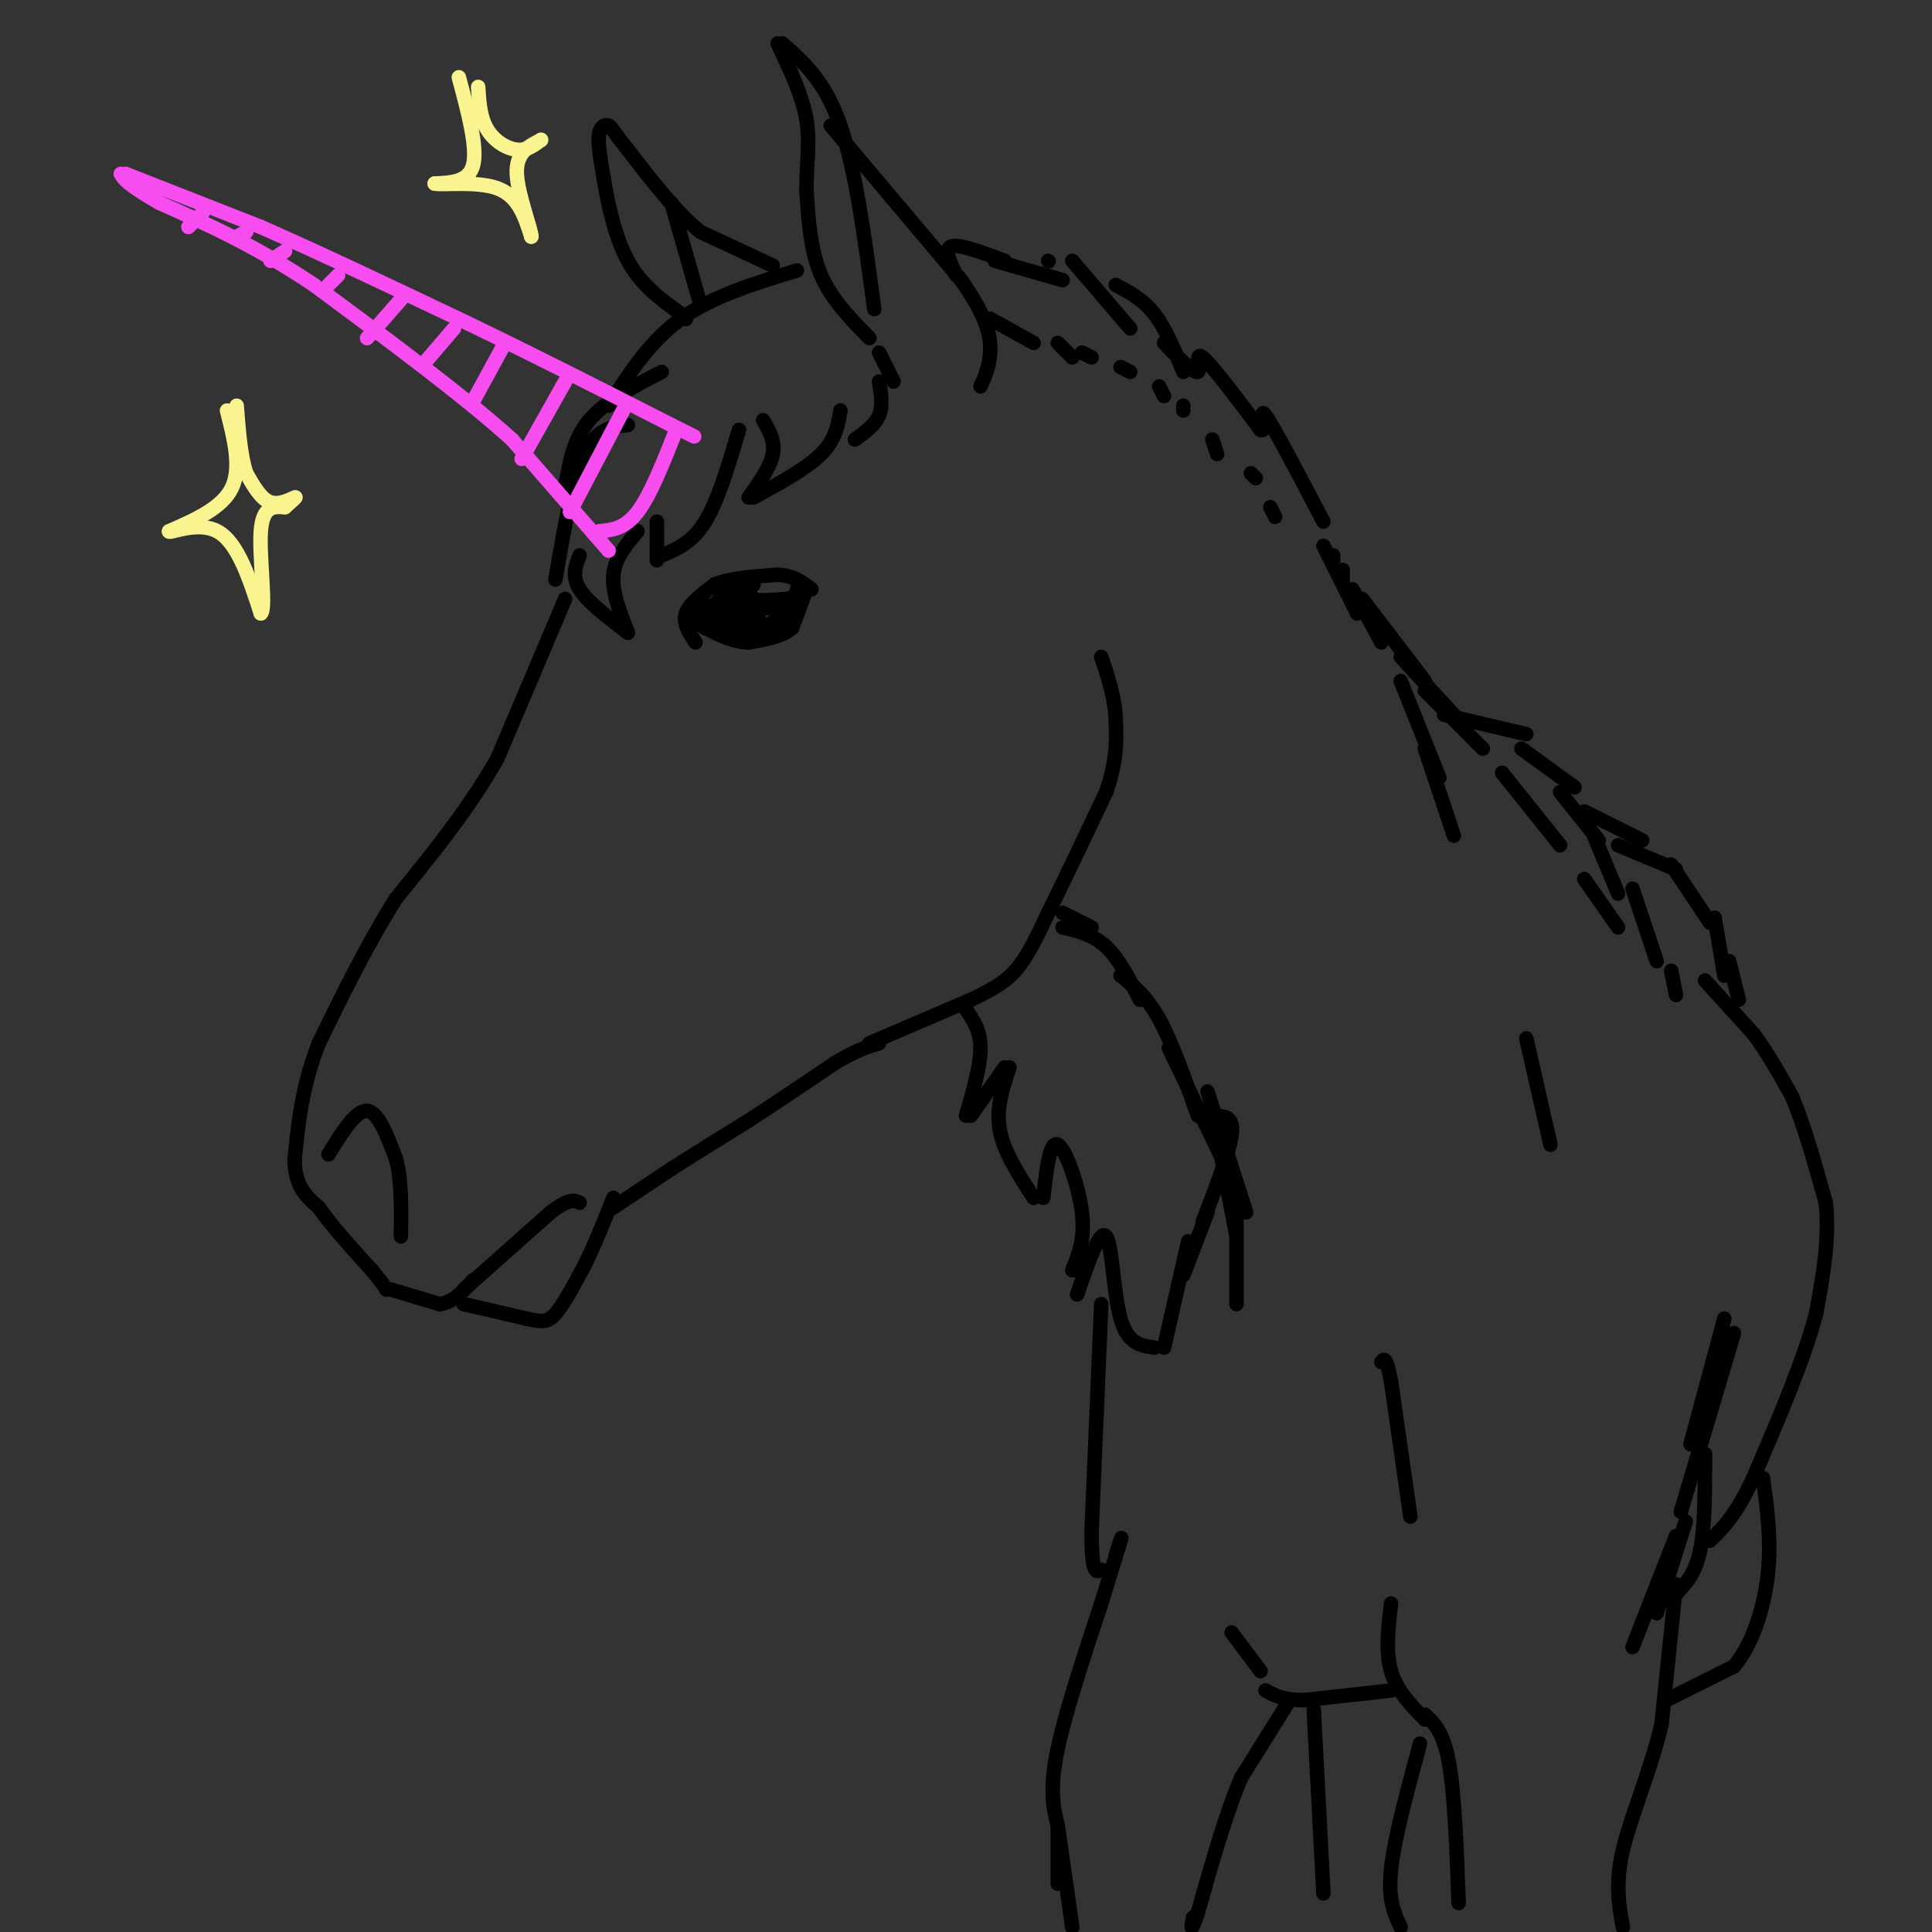 <svg viewBox='0 0 400 400' version='1.1' xmlns='http://www.w3.org/2000/svg' xmlns:xlink='http://www.w3.org/1999/xlink'><rect x="0" y="0" width="400" height="400" fill="#333333" stroke="none"/><g fill='none' stroke='#000000' stroke-width='3' stroke-linecap='round' stroke-linejoin='round'><path d='M180,70c-3.917,-4.000 -7.833,-8.000 -10,-13c-2.167,-5.000 -2.583,-11.000 -3,-17'/><path d='M167,40c-0.200,-5.267 0.800,-9.933 0,-15c-0.800,-5.067 -3.400,-10.533 -6,-16'/><path d='M162,9c4.417,3.917 8.833,7.833 12,17c3.167,9.167 5.083,23.583 7,38'/><path d='M172,26c0.000,0.000 27.000,32.000 27,32'/><path d='M199,58c5.622,8.000 6.178,12.000 6,15c-0.178,3.000 -1.089,5.000 -2,7'/><path d='M165,56c-8.750,2.667 -17.500,5.333 -24,10c-6.500,4.667 -10.750,11.333 -15,18'/><path d='M137,77c-5.833,3.000 -11.667,6.000 -15,10c-3.333,4.000 -4.167,9.000 -5,14'/><path d='M130,88c-3.250,0.333 -6.500,0.667 -9,6c-2.500,5.333 -4.250,15.667 -6,26'/><path d='M120,115c-0.833,2.167 -1.667,4.333 0,7c1.667,2.667 5.833,5.833 10,9'/><path d='M130,131c-1.667,-4.250 -3.333,-8.500 -3,-12c0.333,-3.500 2.667,-6.250 5,-9'/><path d='M136,108c0.000,0.000 0.000,8.000 0,8'/><path d='M137,115c3.167,-1.333 6.333,-2.667 9,-7c2.667,-4.333 4.833,-11.667 7,-19'/><path d='M158,87c1.250,2.167 2.500,4.333 2,7c-0.500,2.667 -2.750,5.833 -5,9'/><path d='M156,103c5.500,-3.000 11.000,-6.000 14,-9c3.000,-3.000 3.500,-6.000 4,-9'/><path d='M177,91c2.083,-1.500 4.167,-3.000 5,-5c0.833,-2.000 0.417,-4.500 0,-7'/><path d='M185,79c0.000,0.000 -3.000,-6.000 -3,-6'/><path d='M160,55c0.000,0.000 -15.000,-7.000 -15,-7'/><path d='M145,48c-5.000,-4.000 -10.000,-10.500 -15,-17'/><path d='M130,31c-3.095,-3.774 -3.333,-4.708 -4,-5c-0.667,-0.292 -1.762,0.060 -2,2c-0.238,1.940 0.381,5.470 1,9'/><path d='M125,37c0.778,4.689 2.222,11.911 5,17c2.778,5.089 6.889,8.044 11,11'/><path d='M141,65c1.833,1.833 0.917,0.917 0,0'/><path d='M145,63c0.000,0.000 -6.000,-21.000 -6,-21'/><path d='M117,124c0.000,0.000 -14.000,33.000 -14,33'/><path d='M103,157c-5.833,10.333 -13.417,19.667 -21,29'/><path d='M82,186c-6.167,9.833 -11.083,19.917 -16,30'/><path d='M66,216c-3.500,9.000 -4.250,16.500 -5,24'/><path d='M61,240c0.000,5.667 2.500,7.833 5,10'/><path d='M66,250c2.667,3.833 6.833,8.417 11,13'/><path d='M77,263c2.333,2.833 2.667,3.417 3,4'/><path d='M68,239c2.833,-4.583 5.667,-9.167 8,-9c2.333,0.167 4.167,5.083 6,10'/><path d='M82,240c1.167,4.333 1.083,10.167 1,16'/><path d='M81,267c0.000,0.000 10.000,3.000 10,3'/><path d='M91,270c2.833,-0.333 4.917,-2.667 7,-5'/><path d='M96,267c0.000,0.000 18.000,-16.000 18,-16'/><path d='M114,251c4.000,-3.000 5.000,-2.500 6,-2'/><path d='M96,270c0.000,0.000 13.000,3.000 13,3'/><path d='M109,273c3.089,0.689 4.311,0.911 6,-1c1.689,-1.911 3.844,-5.956 6,-10'/><path d='M121,262c2.000,-4.000 4.000,-9.000 6,-14'/><path d='M127,250c0.000,0.000 12.000,-8.000 12,-8'/><path d='M139,242c4.667,-3.000 10.333,-6.500 16,-10'/><path d='M155,232c5.667,-3.667 11.833,-7.833 18,-12'/><path d='M173,220c4.500,-2.667 6.750,-3.333 9,-4'/><path d='M180,216c0.000,0.000 21.000,-9.000 21,-9'/><path d='M201,207c5.222,-2.467 7.778,-4.133 10,-7c2.222,-2.867 4.111,-6.933 6,-11'/><path d='M217,189c3.000,-6.000 7.500,-15.500 12,-25'/><path d='M229,164c2.333,-6.667 2.167,-10.833 2,-15'/><path d='M231,149c-0.167,-4.667 -1.583,-8.833 -3,-13'/><path d='M144,133c-1.333,-2.000 -2.667,-4.000 -2,-6c0.667,-2.000 3.333,-4.000 6,-6'/><path d='M148,121c3.167,-1.333 8.083,-1.667 13,-2'/><path d='M161,119c3.333,0.167 5.167,1.583 7,3'/><path d='M167,122c0.000,0.000 -3.000,8.000 -3,8'/><path d='M164,130c-2.000,1.833 -5.500,2.417 -9,3'/><path d='M155,133c-3.000,0.000 -6.000,-1.500 -9,-3'/><path d='M146,130c-2.000,-1.000 -2.500,-2.000 -3,-3'/><path d='M156,121c-1.083,1.250 -2.167,2.500 -1,3c1.167,0.500 4.583,0.250 8,0'/><path d='M163,124c1.667,-0.333 1.833,-1.167 2,-2'/><path d='M162,126c-4.583,-0.167 -9.167,-0.333 -10,0c-0.833,0.333 2.083,1.167 5,2'/><path d='M157,128c0.354,-1.298 -1.261,-5.541 -3,-6c-1.739,-0.459 -3.603,2.868 -3,5c0.603,2.132 3.673,3.068 5,2c1.327,-1.068 0.912,-4.142 -1,-5c-1.912,-0.858 -5.323,0.500 -5,2c0.323,1.500 4.378,3.143 5,3c0.622,-0.143 -2.189,-2.071 -5,-4'/><path d='M150,125c-1.333,-0.094 -2.166,1.671 -2,3c0.166,1.329 1.331,2.224 3,2c1.669,-0.224 3.842,-1.565 3,-3c-0.842,-1.435 -4.700,-2.962 -6,-2c-1.300,0.962 -0.042,4.413 1,5c1.042,0.587 1.869,-1.689 1,-3c-0.869,-1.311 -3.435,-1.655 -6,-2'/><path d='M144,125c-0.369,0.750 1.708,3.625 4,3c2.292,-0.625 4.798,-4.750 5,-6c0.202,-1.250 -1.899,0.375 -4,2'/><path d='M149,124c-1.333,1.333 -2.667,3.667 -1,5c1.667,1.333 6.333,1.667 11,2'/><path d='M159,131c3.000,-0.833 5.000,-3.917 7,-7'/><path d='M166,124c-0.644,0.422 -5.756,4.978 -8,6c-2.244,1.022 -1.622,-1.489 -1,-4'/><path d='M200,209c1.500,2.167 3.000,4.333 3,8c0.000,3.667 -1.500,8.833 -3,14'/><path d='M201,231c0.000,0.000 7.000,-10.000 7,-10'/><path d='M209,221c-1.417,4.250 -2.833,8.500 -2,13c0.833,4.500 3.917,9.250 7,14'/><path d='M216,248c0.667,-5.933 1.333,-11.867 3,-11c1.667,0.867 4.333,8.533 5,14c0.667,5.467 -0.667,8.733 -2,12'/><path d='M223,268c2.356,-6.822 4.711,-13.644 6,-12c1.289,1.644 1.511,11.756 3,17c1.489,5.244 4.244,5.622 7,6'/><path d='M241,279c0.000,0.000 5.000,-22.000 5,-22'/><path d='M245,264c0.000,0.000 5.000,-13.000 5,-13'/><path d='M249,253c2.750,-7.167 5.500,-14.333 6,-18c0.500,-3.667 -1.250,-3.833 -3,-4'/><path d='M220,189c0.000,0.000 6.000,3.000 6,3'/><path d='M220,192c3.167,0.750 6.333,1.500 9,4c2.667,2.500 4.833,6.750 7,11'/><path d='M232,202c2.667,2.083 5.333,4.167 8,9c2.667,4.833 5.333,12.417 8,20'/><path d='M242,217c0.000,0.000 13.000,27.000 13,27'/><path d='M250,226c0.000,0.000 8.000,25.000 8,25'/><path d='M252,235c0.000,0.000 4.000,21.000 4,21'/><path d='M256,251c0.000,0.000 0.000,19.000 0,19'/><path d='M228,270c0.000,0.000 -2.000,47.000 -2,47'/><path d='M226,317c0.000,9.167 1.000,8.583 2,8'/><path d='M231,322c0.750,-2.333 1.500,-4.667 1,-3c-0.500,1.667 -2.250,7.333 -4,13'/><path d='M228,332c-2.622,7.978 -7.178,21.422 -9,30c-1.822,8.578 -0.911,12.289 0,16'/><path d='M219,378c0.000,4.667 0.000,8.333 0,12'/><path d='M219,378c0.000,0.000 3.000,21.000 3,21'/><path d='M295,355c1.917,1.750 3.833,3.500 5,10c1.167,6.500 1.583,17.750 2,29'/><path d='M295,356c-2.917,-3.000 -5.833,-6.000 -7,-10c-1.167,-4.000 -0.583,-9.000 0,-14'/><path d='M292,314c0.000,0.000 -4.000,-28.000 -4,-28'/><path d='M288,286c-1.000,-5.333 -1.500,-4.667 -2,-4'/><path d='M288,350c0.000,0.000 -18.000,2.000 -18,2'/><path d='M270,352c-4.333,0.000 -6.167,-1.000 -8,-2'/><path d='M261,346c0.000,0.000 -6.000,-8.000 -6,-8'/><path d='M267,352c0.000,0.000 -10.000,16.000 -10,16'/><path d='M257,368c-3.167,7.333 -6.083,17.667 -9,28'/><path d='M248,396c-1.667,4.833 -1.333,2.917 -1,1'/><path d='M272,354c0.000,0.000 2.000,38.000 2,38'/><path d='M294,361c-2.667,9.833 -5.333,19.667 -6,26c-0.667,6.333 0.667,9.167 2,12'/><path d='M198,57c-1.333,-2.750 -2.667,-5.500 -1,-6c1.667,-0.500 6.333,1.250 11,3'/><path d='M206,54c0.000,0.000 14.000,4.000 14,4'/><path d='M217,54c0.000,0.000 0.100,0.100 0.1,0.1'/><path d='M222,54c0.000,0.000 12.000,14.000 12,14'/><path d='M231,59c2.833,1.500 5.667,3.000 8,6c2.333,3.000 4.167,7.500 6,12'/><path d='M241,71c3.111,3.200 6.222,6.400 7,6c0.778,-0.400 -0.778,-4.400 1,-3c1.778,1.400 6.889,8.200 12,15'/><path d='M261,89c1.556,0.689 -0.556,-5.089 1,-3c1.556,2.089 6.778,12.044 12,22'/><path d='M205,66c0.000,0.000 9.000,5.000 9,5'/><path d='M219,71c0.000,0.000 3.000,3.000 3,3'/><path d='M224,73c0.000,0.000 2.000,1.000 2,1'/><path d='M232,76c0.000,0.000 2.000,1.000 2,1'/><path d='M240,80c0.000,0.000 1.000,2.000 1,2'/><path d='M245,84c0.000,0.000 0.000,1.000 0,1'/><path d='M251,91c0.000,0.000 1.000,3.000 1,3'/><path d='M259,98c0.000,0.000 1.000,1.000 1,1'/><path d='M276,115c0.000,0.000 0.000,1.000 0,1'/><path d='M278,118c0.000,0.000 0.000,2.000 0,2'/><path d='M281,126c0.000,0.000 0.000,1.000 0,1'/><path d='M263,105c0.000,0.000 1.000,2.000 1,2'/><path d='M274,113c0.000,0.000 7.000,14.000 7,14'/><path d='M280,122c0.000,0.000 6.000,11.000 6,11'/><path d='M282,124c0.000,0.000 13.000,17.000 13,17'/><path d='M290,136c0.000,0.000 11.000,12.000 11,12'/><path d='M295,143c0.000,0.000 12.000,12.000 12,12'/><path d='M290,141c0.000,0.000 8.000,20.000 8,20'/><path d='M295,155c0.000,0.000 6.000,18.000 6,18'/><path d='M316,215c0.000,0.000 5.000,22.000 5,22'/><path d='M299,148c0.000,0.000 17.000,4.000 17,4'/><path d='M315,155c0.000,0.000 11.000,8.000 11,8'/><path d='M323,164c0.000,0.000 8.000,10.000 8,10'/><path d='M330,173c0.000,0.000 5.000,12.000 5,12'/><path d='M338,184c0.000,0.000 5.000,15.000 5,15'/><path d='M346,201c0.000,0.000 1.000,5.000 1,5'/><path d='M311,160c0.000,0.000 12.000,15.000 12,15'/><path d='M328,182c0.000,0.000 7.000,10.000 7,10'/><path d='M328,168c0.000,0.000 12.000,6.000 12,6'/><path d='M335,175c0.000,0.000 12.000,5.000 12,5'/><path d='M346,179c0.000,0.000 8.000,12.000 8,12'/><path d='M355,190c0.000,0.000 2.000,12.000 2,12'/><path d='M358,199c0.000,0.000 2.000,8.000 2,8'/><path d='M353,203c0.000,0.000 10.000,11.000 10,11'/><path d='M363,214c3.000,4.000 5.500,8.500 8,13'/><path d='M371,227c2.500,5.833 4.750,13.917 7,22'/><path d='M378,249c0.833,7.500 -0.583,15.250 -2,23'/><path d='M376,272c-2.500,9.500 -7.750,21.750 -13,34'/><path d='M363,306c-3.667,7.833 -6.333,10.417 -9,13'/><path d='M357,273c0.000,0.000 -7.000,26.000 -7,26'/><path d='M359,276c0.000,0.000 -11.000,37.000 -11,37'/><path d='M353,301c0.000,7.583 0.000,15.167 -1,20c-1.000,4.833 -3.000,6.917 -5,9'/><path d='M349,315c0.000,0.000 -6.000,19.000 -6,19'/><path d='M347,318c0.000,0.000 -9.000,23.000 -9,23'/><path d='M347,328c0.000,0.000 -3.000,29.000 -3,29'/><path d='M344,357c-2.244,9.578 -6.356,19.022 -8,26c-1.644,6.978 -0.822,11.489 0,16'/><path d='M345,352c0.000,0.000 14.000,-7.000 14,-7'/><path d='M359,345c3.778,-4.422 6.222,-11.978 7,-19c0.778,-7.022 -0.111,-13.511 -1,-20'/></g>
<g fill='none' stroke='#F64CF0' stroke-width='3' stroke-linecap='round' stroke-linejoin='round'><path d='M126,114c0.000,0.000 -20.000,-23.000 -20,-23'/><path d='M106,91c-10.167,-9.167 -25.583,-20.583 -41,-32'/><path d='M65,59c-12.167,-8.167 -22.083,-12.583 -32,-17'/><path d='M33,42c-6.667,-3.833 -7.333,-4.917 -8,-6'/><path d='M26,36c0.000,0.000 28.000,11.000 28,11'/><path d='M54,47c11.833,5.167 27.417,12.583 43,20'/><path d='M97,67c14.167,6.833 28.083,13.917 42,21'/><path d='M139,88c7.333,3.667 4.667,2.333 2,1'/><path d='M124,110c2.667,-0.250 5.333,-0.500 8,-4c2.667,-3.500 5.333,-10.250 8,-17'/><path d='M129,85c0.000,0.000 -11.000,21.000 -11,21'/><path d='M117,79c0.000,0.000 -9.000,16.000 -9,16'/><path d='M104,72c0.000,0.000 -6.000,11.000 -6,11'/><path d='M94,68c0.000,0.000 -6.000,7.000 -6,7'/><path d='M83,62c0.000,0.000 -7.000,8.000 -7,8'/><path d='M70,57c0.000,0.000 -2.000,2.000 -2,2'/><path d='M59,52c0.000,0.000 -3.000,2.000 -3,2'/><path d='M51,48c0.000,0.000 -2.000,1.000 -2,1'/><path d='M42,44c0.000,0.000 -3.000,3.000 -3,3'/></g>
<g fill='none' stroke='#F9F490' stroke-width='3' stroke-linecap='round' stroke-linejoin='round'><path d='M47,85c1.500,5.917 3.000,11.833 1,16c-2.000,4.167 -7.500,6.583 -13,9'/><path d='M35,110c-0.200,0.644 5.800,-2.244 10,0c4.200,2.244 6.600,9.622 9,17'/><path d='M54,127c1.178,-0.911 -0.378,-11.689 0,-17c0.378,-5.311 2.689,-5.156 5,-5'/><path d='M59,105c1.464,-1.357 2.625,-2.250 2,-2c-0.625,0.250 -3.036,1.643 -5,1c-1.964,-0.643 -3.482,-3.321 -5,-6'/><path d='M51,98c-1.167,-3.333 -1.583,-8.667 -2,-14'/><path d='M95,16c1.917,7.167 3.833,14.333 3,18c-0.833,3.667 -4.417,3.833 -8,4'/><path d='M90,38c1.333,0.400 8.667,-0.600 13,1c4.333,1.600 5.667,5.800 7,10'/><path d='M110,49c0.200,-1.022 -2.800,-8.578 -3,-13c-0.200,-4.422 2.400,-5.711 5,-7'/><path d='M112,29c0.262,-0.500 -1.583,1.750 -4,2c-2.417,0.250 -5.405,-1.500 -7,-4c-1.595,-2.500 -1.798,-5.750 -2,-9'/></g>
</svg>